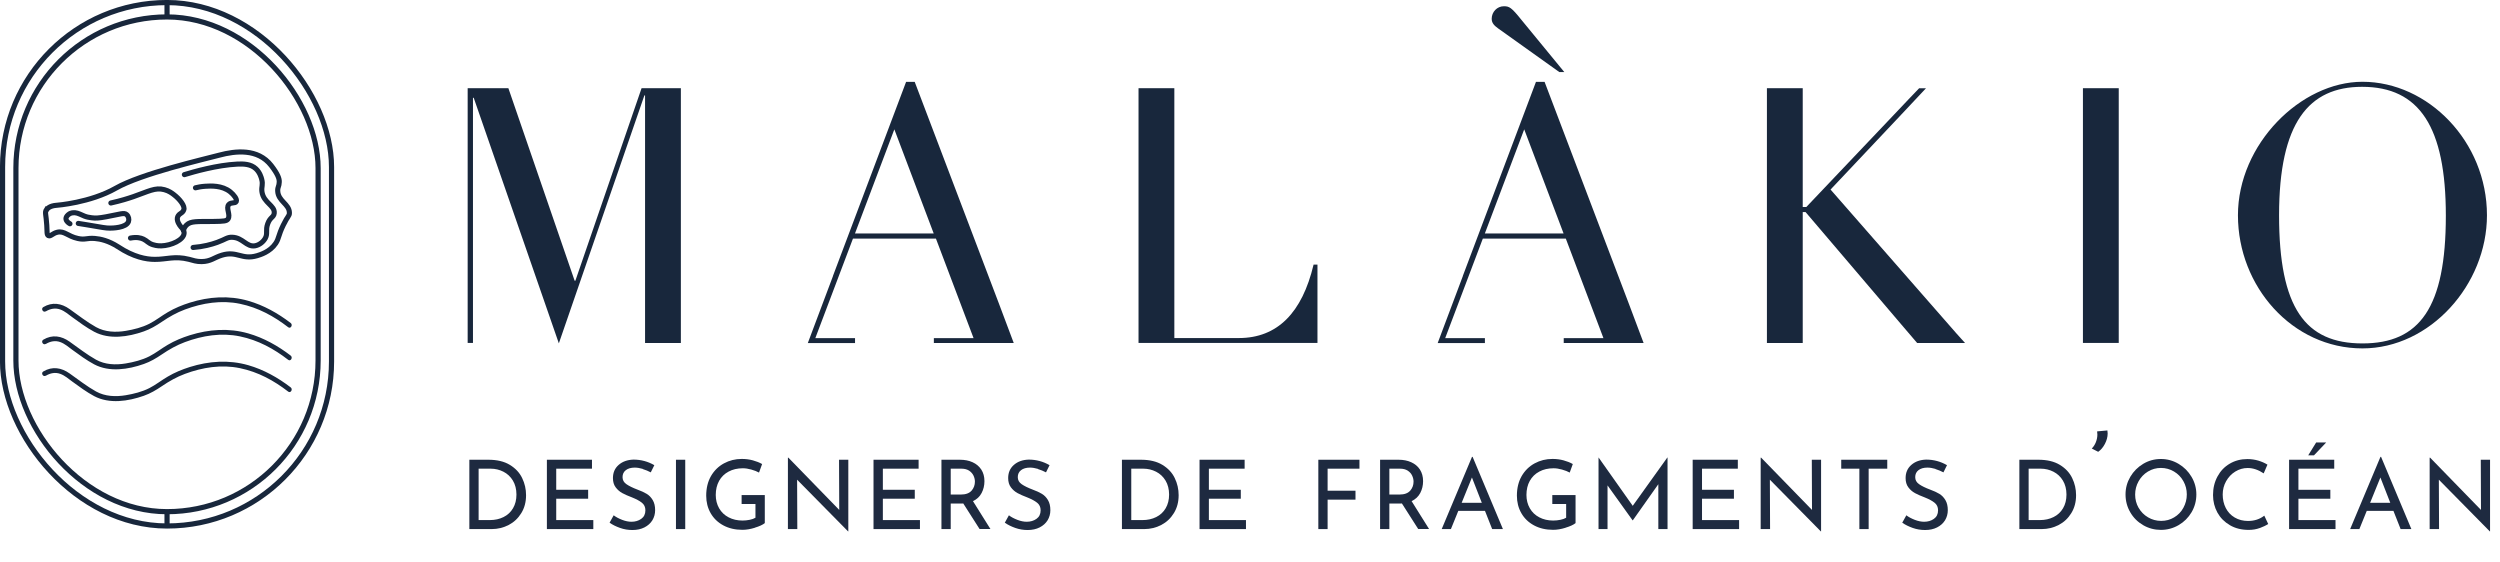 <svg viewBox="0 0 372.06 83.59" xmlns="http://www.w3.org/2000/svg" data-name="Calque 1" id="Calque_1">
  <defs>
    <style>
      .cls-1, .cls-2, .cls-3 {
        fill: none;
        stroke: #18273c;
        stroke-miterlimit: 10;
      }

      .cls-1, .cls-3 {
        stroke-width: .76px;
      }

      .cls-2 {
        stroke-width: .77px;
      }

      .cls-4 {
        fill: #1e2a40;
      }

      .cls-5 {
        fill: #18273c;
      }

      .cls-3 {
        stroke-linecap: round;
      }
    </style>
  </defs>
  <g>
    <g>
      <g>
        <rect ry="24.48" rx="24.48" height="77.9" width="48.96" y=".38" x=".38" class="cls-2"></rect>
        <rect ry="22.49" rx="22.49" height="73.63" width="44.97" y="2.52" x="2.37" class="cls-2"></rect>
        <path d="M6.82,55.92c.67-.4,1.41-.55,2.15-.28.67.24,1.23.74,1.79,1.15,1.04.76,2.11,1.55,3.25,2.16,2.27,1.21,5.07.77,7.4-.05.97-.34,1.83-.85,2.67-1.42,1.09-.74,2.21-1.38,3.45-1.84,2.61-.97,5.42-1.42,8.17-.85s5.06,1.85,7.19,3.49c.37.29.74-.35.37-.63-1.89-1.45-4.01-2.64-6.31-3.3-2.9-.83-5.85-.62-8.7.27-1.14.36-2.26.82-3.29,1.43-.93.54-1.77,1.22-2.73,1.71-1.08.55-2.32.86-3.51,1.06-1.5.25-3.08.19-4.43-.56s-2.64-1.77-3.93-2.68c-1.22-.87-2.58-1.09-3.91-.3-.41.24-.04.88.37.63h0Z" class="cls-5"></path>
        <path d="M6.82,51.19c.67-.4,1.41-.55,2.15-.28.67.24,1.23.74,1.79,1.15,1.04.76,2.11,1.55,3.25,2.16,2.27,1.21,5.07.77,7.4-.05.97-.34,1.83-.85,2.67-1.42,1.09-.74,2.21-1.38,3.45-1.84,2.61-.97,5.42-1.42,8.17-.85s5.06,1.85,7.19,3.49c.37.29.74-.35.37-.63-1.89-1.45-4.01-2.64-6.31-3.3-2.9-.83-5.85-.62-8.7.27-1.14.36-2.26.82-3.29,1.43-.93.54-1.77,1.22-2.73,1.71-1.08.55-2.32.86-3.51,1.06-1.5.25-3.08.19-4.43-.56s-2.64-1.77-3.93-2.68c-1.22-.87-2.58-1.09-3.91-.3-.41.24-.04.88.37.63h0Z" class="cls-5"></path>
        <path d="M6.82,46.34c.67-.4,1.41-.55,2.15-.28.67.24,1.23.74,1.79,1.15,1.04.76,2.11,1.55,3.25,2.16,2.27,1.21,5.07.77,7.4-.05.97-.34,1.83-.85,2.67-1.42,1.09-.74,2.21-1.38,3.45-1.84,2.61-.97,5.42-1.42,8.17-.85s5.06,1.85,7.19,3.49c.37.29.74-.35.37-.63-1.89-1.45-4.01-2.64-6.31-3.3-2.9-.83-5.85-.62-8.7.27-1.14.36-2.26.82-3.29,1.43-.93.54-1.77,1.22-2.73,1.71-1.08.55-2.32.86-3.51,1.06-1.5.25-3.08.19-4.43-.56s-2.64-1.77-3.93-2.68c-1.22-.87-2.58-1.09-3.91-.3-.41.24-.04.88.37.63h0Z" class="cls-5"></path>
        <path d="M6.94,31.21c.11-.17.46-.59,1.5-.66,0,0,4.98-.37,8.79-2.54,3.81-2.17,13-4.28,15.41-4.92,2.41-.64,5.73-1.03,7.72,1.54.99,1.28,1.22,1.96,1.2,2.45-.02.69-.25.72-.23,1.33.05,1.54,1.74,1.95,1.74,3.27,0,.49-.23.42-.91,1.82-.77,1.59-.63,1.97-1.13,2.72-.85,1.27-2.3,1.69-2.76,1.83-2.3.68-2.97-.77-5.26-.07-1.17.36-1.64.93-3,.95-.8.01-1.26-.18-1.89-.34-2.16-.54-3.34.03-5.09.01-1.28,0-3.15-.34-5.47-1.88-1.41-.9-2.6-1.16-3.44-1.23-1.25-.1-1.43.25-2.54,0-1.51-.33-2-1.17-3.04-.93-.71.16-1.02.68-1.34.51-.25-.13-.18-.52-.24-1.55-.09-1.59-.33-1.9-.05-2.33Z" class="cls-1"></path>
        <path d="M10.41,33.3s-1.28-.66-.07-1.48c.09-.05.21-.1.35-.13.03,0,.23-.05.47-.03.48.04.94.32,1.4.5.37.15.66.19,1.07.25.62.09,1.12.04,2.13-.14,2.19-.4,2.7-.67,3.09-.33.29.25.39.71.27,1.04-.33.94-2.42.97-2.74.97-.7,0-.98-.08-3.54-.51-.51-.08-.93-.15-1.19-.19" class="cls-3"></path>
        <path d="M16.5,30.21c1.45-.32,2.59-.68,3.34-.94,2.24-.77,3.25-1.42,4.63-1.04.68.18,1.14.53,1.41.74.82.62,1.73,1.72,1.46,2.29-.02.04-.08.28-.43.49-1.31.79.26,2.28.26,2.28.2.29.23.51.23.66-.04,1.02-1.92,1.86-3.39,1.9-.65.02-1.12-.13-1.28-.18-.67-.22-.85-.57-1.38-.82-.4-.19-1.01-.34-1.93-.16" class="cls-3"></path>
        <path d="M27.29,34.26c.07-.2.2-.51.48-.78.64-.6,1.55-.5,3.96-.52,1.64-.02,2-.07,2.2-.36.43-.62-.37-1.64.13-2.17.35-.37.95-.12,1.1-.43.17-.34-.36-1.02-.88-1.44-1.24-1-2.93-.89-3.73-.84-.63.04-1.13.15-1.46.23" class="cls-3"></path>
        <path d="M27.44,25.99c1.38-.42,4.83-1.42,7.89-1.57.91-.04,2-.02,2.76.7.58.54.79,1.3.85,1.53.24.88-.06,1.12.04,1.87.23,1.69,1.96,2.05,1.83,3.21-.07.64-.61.56-.97,1.58-.35.99.03,1.41-.35,2.13-.28.52-.86,1.02-1.53,1.14-1.3.22-1.81-1.23-3.42-1.27-.75-.02-.92.29-2.24.77-.84.3-2.03.63-3.56.75" class="cls-3"></path>
      </g>
      <line y2=".38" x2="24.86" y1="2.52" x1="24.86" class="cls-2"></line>
    </g>
    <line y2="76.02" x2="24.86" y1="78.16" x1="24.86" class="cls-2"></line>
  </g>
  <g>
    <path d="M69.85,68.42h2.83c1.28,0,2.35.25,3.19.76.84.51,1.46,1.17,1.84,1.97.39.8.58,1.65.58,2.55,0,1-.23,1.88-.7,2.65-.47.77-1.09,1.36-1.87,1.77s-1.63.62-2.54.62h-3.33v-10.32ZM72.9,77.4c.76,0,1.44-.15,2.04-.45s1.07-.73,1.41-1.31.51-1.25.51-2.04-.18-1.5-.53-2.08c-.35-.58-.82-1.02-1.41-1.32-.59-.3-1.22-.45-1.89-.45h-1.8v7.65h1.67Z" class="cls-4"></path>
    <path d="M88.1,68.42v1.33h-5.32v3.14h4.75v1.33h-4.75v3.18h5.52v1.34h-6.91v-10.32h6.71Z" class="cls-4"></path>
    <path d="M95.65,69.78c-.42-.12-.81-.19-1.18-.19-.56,0-1.01.13-1.33.38-.33.25-.49.6-.49,1.04s.19.78.58,1.05c.39.27.94.54,1.65.81.53.19.98.4,1.35.62.37.22.67.53.91.93.24.4.36.9.36,1.51,0,.55-.14,1.05-.41,1.5-.28.45-.67.8-1.18,1.06-.51.26-1.11.39-1.79.39-.64,0-1.25-.1-1.84-.31-.59-.21-1.11-.46-1.56-.78l.61-1.1c.35.27.78.49,1.27.68.49.19.96.28,1.38.28.55,0,1.04-.14,1.45-.43.41-.29.62-.71.62-1.27,0-.48-.17-.85-.52-1.13-.35-.28-.84-.54-1.46-.79-.58-.22-1.06-.43-1.45-.64-.39-.21-.72-.5-.99-.86-.28-.37-.41-.83-.41-1.38,0-.81.28-1.46.85-1.96.57-.5,1.3-.76,2.21-.79,1.11,0,2.15.28,3.1.83l-.53,1.07c-.37-.2-.77-.36-1.19-.49Z" class="cls-4"></path>
    <path d="M101.98,68.42v10.32h-1.38v-10.32h1.38Z" class="cls-4"></path>
    <path d="M112.35,78.54c-.67.21-1.29.31-1.86.31-1.08,0-2.02-.22-2.84-.66s-1.45-1.05-1.89-1.82c-.44-.77-.66-1.64-.66-2.6,0-1.12.24-2.1.71-2.92.48-.82,1.12-1.45,1.93-1.89.81-.44,1.69-.66,2.66-.66.58,0,1.13.07,1.64.21.51.14.98.32,1.38.55l-.46,1.27c-.3-.17-.69-.32-1.15-.45-.46-.13-.88-.19-1.25-.19-.8,0-1.51.16-2.12.49-.61.32-1.09.79-1.42,1.38-.33.6-.5,1.3-.5,2.1,0,.74.17,1.4.5,1.98.33.58.8,1.03,1.41,1.35.61.32,1.3.48,2.08.48.36,0,.71-.04,1.06-.11s.63-.17.86-.31v-2.04h-2.06v-1.33h3.45v4.17c-.31.25-.81.48-1.48.68Z" class="cls-4"></path>
    <path d="M126.25,68.42v10.66h-.04l-7.58-7.69.03,7.35h-1.4v-10.63h.07l7.57,7.78-.03-7.47h1.38Z" class="cls-4"></path>
    <path d="M136.71,68.42v1.33h-5.32v3.14h4.75v1.33h-4.75v3.18h5.52v1.34h-6.91v-10.32h6.71Z" class="cls-4"></path>
    <path d="M145.79,78.74l-2.43-3.81c-.08,0-.19.01-.34.01h-1.53v3.8h-1.38v-10.32h2.75c.7,0,1.33.12,1.88.37.55.25.98.61,1.3,1.09.31.48.47,1.06.47,1.73,0,.64-.14,1.22-.42,1.76s-.71.94-1.29,1.21l2.6,4.15h-1.61ZM144.6,73.02c.33-.39.49-.84.49-1.34,0-.3-.07-.6-.21-.9-.14-.29-.36-.54-.66-.74-.3-.19-.68-.29-1.13-.29h-1.6v3.85h1.5c.74,0,1.28-.2,1.61-.59Z" class="cls-4"></path>
    <path d="M154.47,69.78c-.42-.12-.81-.19-1.18-.19-.56,0-1.01.13-1.33.38-.33.25-.49.6-.49,1.04s.19.78.58,1.05c.39.27.94.54,1.65.81.53.19.98.4,1.35.62.37.22.67.53.91.93.24.4.36.9.36,1.51,0,.55-.14,1.05-.41,1.5-.28.45-.67.8-1.18,1.06-.51.26-1.11.39-1.79.39-.64,0-1.25-.1-1.84-.31-.59-.21-1.11-.46-1.56-.78l.61-1.1c.35.27.78.49,1.27.68.49.19.96.28,1.38.28.55,0,1.04-.14,1.45-.43.41-.29.62-.71.62-1.27,0-.48-.17-.85-.52-1.13-.35-.28-.84-.54-1.46-.79-.58-.22-1.06-.43-1.45-.64-.39-.21-.72-.5-.99-.86-.28-.37-.41-.83-.41-1.38,0-.81.28-1.46.85-1.96.57-.5,1.3-.76,2.21-.79,1.11,0,2.15.28,3.1.83l-.53,1.07c-.37-.2-.77-.36-1.19-.49Z" class="cls-4"></path>
    <path d="M166.97,68.42h2.83c1.28,0,2.35.25,3.19.76.84.51,1.46,1.17,1.84,1.97.39.8.58,1.65.58,2.55,0,1-.23,1.88-.7,2.65-.47.77-1.09,1.36-1.87,1.77s-1.63.62-2.54.62h-3.33v-10.32ZM170.03,77.4c.76,0,1.44-.15,2.04-.45s1.07-.73,1.41-1.31.51-1.25.51-2.04-.18-1.5-.53-2.08c-.35-.58-.82-1.02-1.41-1.32-.59-.3-1.22-.45-1.89-.45h-1.8v7.65h1.67Z" class="cls-4"></path>
    <path d="M185.23,68.42v1.33h-5.32v3.14h4.75v1.33h-4.75v3.18h5.52v1.34h-6.91v-10.32h6.71Z" class="cls-4"></path>
    <path d="M202.32,68.42v1.33h-4.74v3.28h4.15v1.33h-4.15v4.38h-1.38v-10.32h6.12Z" class="cls-4"></path>
    <path d="M211.07,78.74l-2.43-3.81c-.08,0-.19.01-.34.01h-1.53v3.8h-1.38v-10.32h2.75c.71,0,1.33.12,1.88.37.55.25.99.61,1.3,1.09.31.48.47,1.06.47,1.73,0,.64-.14,1.22-.42,1.76-.28.53-.71.94-1.29,1.21l2.6,4.15h-1.61ZM209.88,73.02c.33-.39.49-.84.49-1.34,0-.3-.07-.6-.21-.9s-.36-.54-.66-.74c-.3-.19-.68-.29-1.13-.29h-1.6v3.85h1.5c.74,0,1.28-.2,1.61-.59Z" class="cls-4"></path>
    <path d="M221,76.03h-3.97l-1.1,2.71h-1.37l4.51-10.75h.09l4.51,10.75h-1.6l-1.07-2.71ZM220.53,74.83l-1.47-3.77-1.53,3.77h3Z" class="cls-4"></path>
    <path d="M233,78.54c-.67.21-1.29.31-1.86.31-1.08,0-2.02-.22-2.84-.66s-1.45-1.05-1.89-1.82c-.44-.77-.66-1.64-.66-2.6,0-1.12.24-2.1.71-2.92.48-.82,1.12-1.45,1.93-1.89.81-.44,1.69-.66,2.66-.66.58,0,1.13.07,1.64.21.51.14.98.32,1.38.55l-.46,1.27c-.3-.17-.69-.32-1.15-.45-.46-.13-.88-.19-1.25-.19-.8,0-1.51.16-2.12.49-.61.32-1.09.79-1.42,1.38s-.5,1.3-.5,2.1c0,.74.17,1.4.5,1.98s.8,1.03,1.41,1.35c.61.32,1.3.48,2.08.48.36,0,.71-.04,1.06-.11s.63-.17.86-.31v-2.04h-2.06v-1.33h3.46v4.17c-.31.25-.81.48-1.48.68Z" class="cls-4"></path>
    <path d="M248.17,68.09v10.65h-1.37v-6.68l-3.8,5.38h-.03l-3.73-5.2v6.5h-1.34v-10.65h.01l5.08,7.19,5.15-7.19h.01Z" class="cls-4"></path>
    <path d="M258.63,68.42v1.33h-5.33v3.14h4.75v1.33h-4.75v3.18h5.52v1.34h-6.91v-10.32h6.71Z" class="cls-4"></path>
    <path d="M271.02,68.42v10.66h-.04l-7.58-7.69.03,7.35h-1.4v-10.63h.07l7.57,7.78-.03-7.47h1.38Z" class="cls-4"></path>
    <path d="M280.87,68.42v1.33h-2.77v8.99h-1.38v-8.99h-2.7v-1.33h6.85Z" class="cls-4"></path>
    <path d="M288.03,69.78c-.42-.12-.81-.19-1.18-.19-.56,0-1.01.13-1.33.38-.33.25-.49.6-.49,1.04s.19.78.58,1.05c.38.27.93.54,1.65.81.53.19.98.4,1.35.62s.67.53.91.93c.24.4.36.9.36,1.51,0,.55-.14,1.05-.41,1.5-.28.45-.67.8-1.18,1.06-.51.26-1.11.39-1.79.39-.64,0-1.25-.1-1.84-.31-.59-.21-1.11-.46-1.56-.78l.61-1.1c.35.27.78.49,1.27.68.49.19.96.28,1.38.28.55,0,1.04-.14,1.45-.43.41-.29.62-.71.62-1.27,0-.48-.17-.85-.52-1.13-.35-.28-.83-.54-1.46-.79-.58-.22-1.06-.43-1.45-.64-.39-.21-.72-.5-.99-.86-.28-.37-.41-.83-.41-1.38,0-.81.28-1.46.85-1.96.57-.5,1.3-.76,2.21-.79,1.11,0,2.15.28,3.1.83l-.53,1.07c-.37-.2-.77-.36-1.18-.49Z" class="cls-4"></path>
    <path d="M300.53,68.42h2.83c1.28,0,2.35.25,3.19.76.84.51,1.46,1.17,1.84,1.97.39.8.58,1.65.58,2.55,0,1-.23,1.88-.7,2.65-.47.77-1.09,1.36-1.87,1.77s-1.63.62-2.54.62h-3.33v-10.32ZM303.58,77.4c.76,0,1.44-.15,2.04-.45s1.07-.73,1.41-1.31c.34-.57.51-1.25.51-2.04s-.18-1.5-.53-2.08c-.35-.58-.82-1.02-1.41-1.32s-1.22-.45-1.89-.45h-1.8v7.65h1.67Z" class="cls-4"></path>
    <path d="M311.31,66.75c.24-.25.45-.55.6-.93s.23-.76.23-1.15c0-.09-.01-.25-.04-.47l1.53-.14c.03.19.04.34.04.45,0,.52-.14,1.03-.41,1.55-.27.52-.61.91-1,1.18l-.96-.49Z" class="cls-4"></path>
    <path d="M317.04,70.96c.48-.81,1.12-1.45,1.92-1.93.8-.48,1.68-.72,2.63-.72s1.82.24,2.63.72,1.45,1.12,1.93,1.93c.48.81.72,1.68.72,2.63s-.24,1.83-.71,2.64c-.48.81-1.12,1.45-1.93,1.92-.81.47-1.69.71-2.63.71s-1.83-.23-2.64-.7c-.81-.47-1.45-1.1-1.92-1.91-.47-.8-.71-1.69-.71-2.66s.24-1.82.71-2.63ZM318.27,75.56c.34.6.81,1.08,1.41,1.43.59.35,1.24.53,1.95.53s1.35-.17,1.93-.52c.59-.35,1.05-.82,1.38-1.43s.51-1.26.51-1.98-.17-1.38-.51-1.98c-.34-.61-.81-1.09-1.4-1.44-.59-.35-1.24-.53-1.94-.53s-1.35.18-1.94.54c-.59.36-1.05.84-1.39,1.45-.34.61-.51,1.27-.51,1.98s.17,1.36.51,1.96Z" class="cls-4"></path>
    <path d="M336.31,78.58c-.51.19-1.06.28-1.66.28-1.06,0-1.99-.23-2.79-.7-.8-.47-1.42-1.09-1.86-1.88-.43-.79-.65-1.66-.65-2.61,0-1.02.22-1.93.66-2.75s1.04-1.45,1.82-1.91c.78-.46,1.65-.69,2.63-.69.58,0,1.12.08,1.63.23.5.15.96.35,1.36.6l-.56,1.3c-.79-.53-1.58-.8-2.38-.8-.67,0-1.28.18-1.85.53-.57.35-1.02.83-1.36,1.43s-.51,1.27-.51,1.99.15,1.41.46,2.01c.31.6.75,1.07,1.33,1.41.58.34,1.24.51,1.99.51.92,0,1.73-.26,2.41-.79l.58,1.24c-.33.22-.75.42-1.26.61Z" class="cls-4"></path>
    <path d="M347.39,68.42v1.33h-5.33v3.14h4.75v1.33h-4.75v3.18h5.52v1.34h-6.91v-10.32h6.71ZM344.38,67.76h-.86l1.18-1.91h1.49l-1.81,1.91Z" class="cls-4"></path>
    <path d="M356.2,76.03h-3.97l-1.1,2.71h-1.37l4.51-10.75h.09l4.51,10.75h-1.6l-1.07-2.71ZM355.73,74.83l-1.47-3.77-1.53,3.77h3Z" class="cls-4"></path>
    <path d="M370.58,68.42v10.66h-.04l-7.58-7.69.03,7.35h-1.4v-10.63h.07l7.57,7.78-.03-7.47h1.38Z" class="cls-4"></path>
  </g>
  <g>
    <path d="M95.48,13.13l-9.85,28.65h-.11l-9.86-28.65h-6.06v37.91h.79V14.56h.11l12.67,36.54,12.73-36.9h.1v36.85h5.33V13.13h-5.86Z" class="cls-5"></path>
    <path d="M138.95,51.05h11.92c-.66-1.76-1.32-3.52-1.98-5.27-.08-.23-.18-.46-.26-.69l-12.5-32.91h-1.28l-10.88,28.87s0,.02,0,.03c-1.25,3.33-2.5,6.65-3.75,9.98h7.03v-.74h-5.91l5.6-14.81h12.35l5.6,14.81h-5.91v.74ZM127.24,34.75l5.86-15.5,5.86,15.5h-11.72Z" class="cls-5"></path>
    <path d="M195.49,39.39c-1.7,7.14-5.37,10.92-11.13,10.92h-9.59V13.13h-5.33v37.91h26.63v-11.66h-.59Z" class="cls-5"></path>
    <path d="M232.82,10.73h-.75l-9.11-6.5c-.59-.43-.96-.8-.96-1.44,0-1.01.8-1.86,1.81-1.86.8,0,1.12.16,2.61,2.02l6.39,7.78Z" class="cls-5"></path>
    <path d="M292.47,51.05h-7.15l-.63-.74-1.71-2-14.27-16.75h-.42v19.49h-5.33V13.13h5.33v17.68h.53l10.78-11.35c.07-.07,1.07-1.13,2.24-2.36l.55-.58,1.1-1.16.51-.54c.92-.95,1.61-1.68,1.61-1.68h1.02c-1.33,1.42-2.66,2.84-3.99,4.25l-10.21,10.82,18.61,21.27.05.06c.46.5.91,1.01,1.36,1.51Z" class="cls-5"></path>
    <path d="M309.99,13.13v37.91h5.33V13.13h-5.33Z" class="cls-5"></path>
    <path d="M351.59,51.85c-10.44,0-18.53-9.21-18.53-19.81s9.37-19.87,18.53-19.87c9.75,0,18.53,8.89,18.53,19.87,0,10.33-8.47,19.81-18.53,19.81ZM364,32.09c0-13.21-3.94-19.17-12.46-19.17-7.94,0-12.36,5.33-12.36,19.12s3.89,19.07,12.41,19.07,12.41-5.33,12.41-19.01Z" class="cls-5"></path>
    <path d="M232.69,51.05h11.92c-.66-1.76-1.32-3.52-1.98-5.27-.08-.23-.18-.46-.26-.69l-12.5-32.91h-1.28l-10.88,28.87s0,.02,0,.03c-1.25,3.33-2.5,6.65-3.75,9.98h7.03v-.74h-5.91l5.6-14.81h12.35l5.6,14.81h-5.91v.74ZM220.98,34.75l5.86-15.5,5.86,15.5h-11.72Z" class="cls-5"></path>
  </g>
</svg>